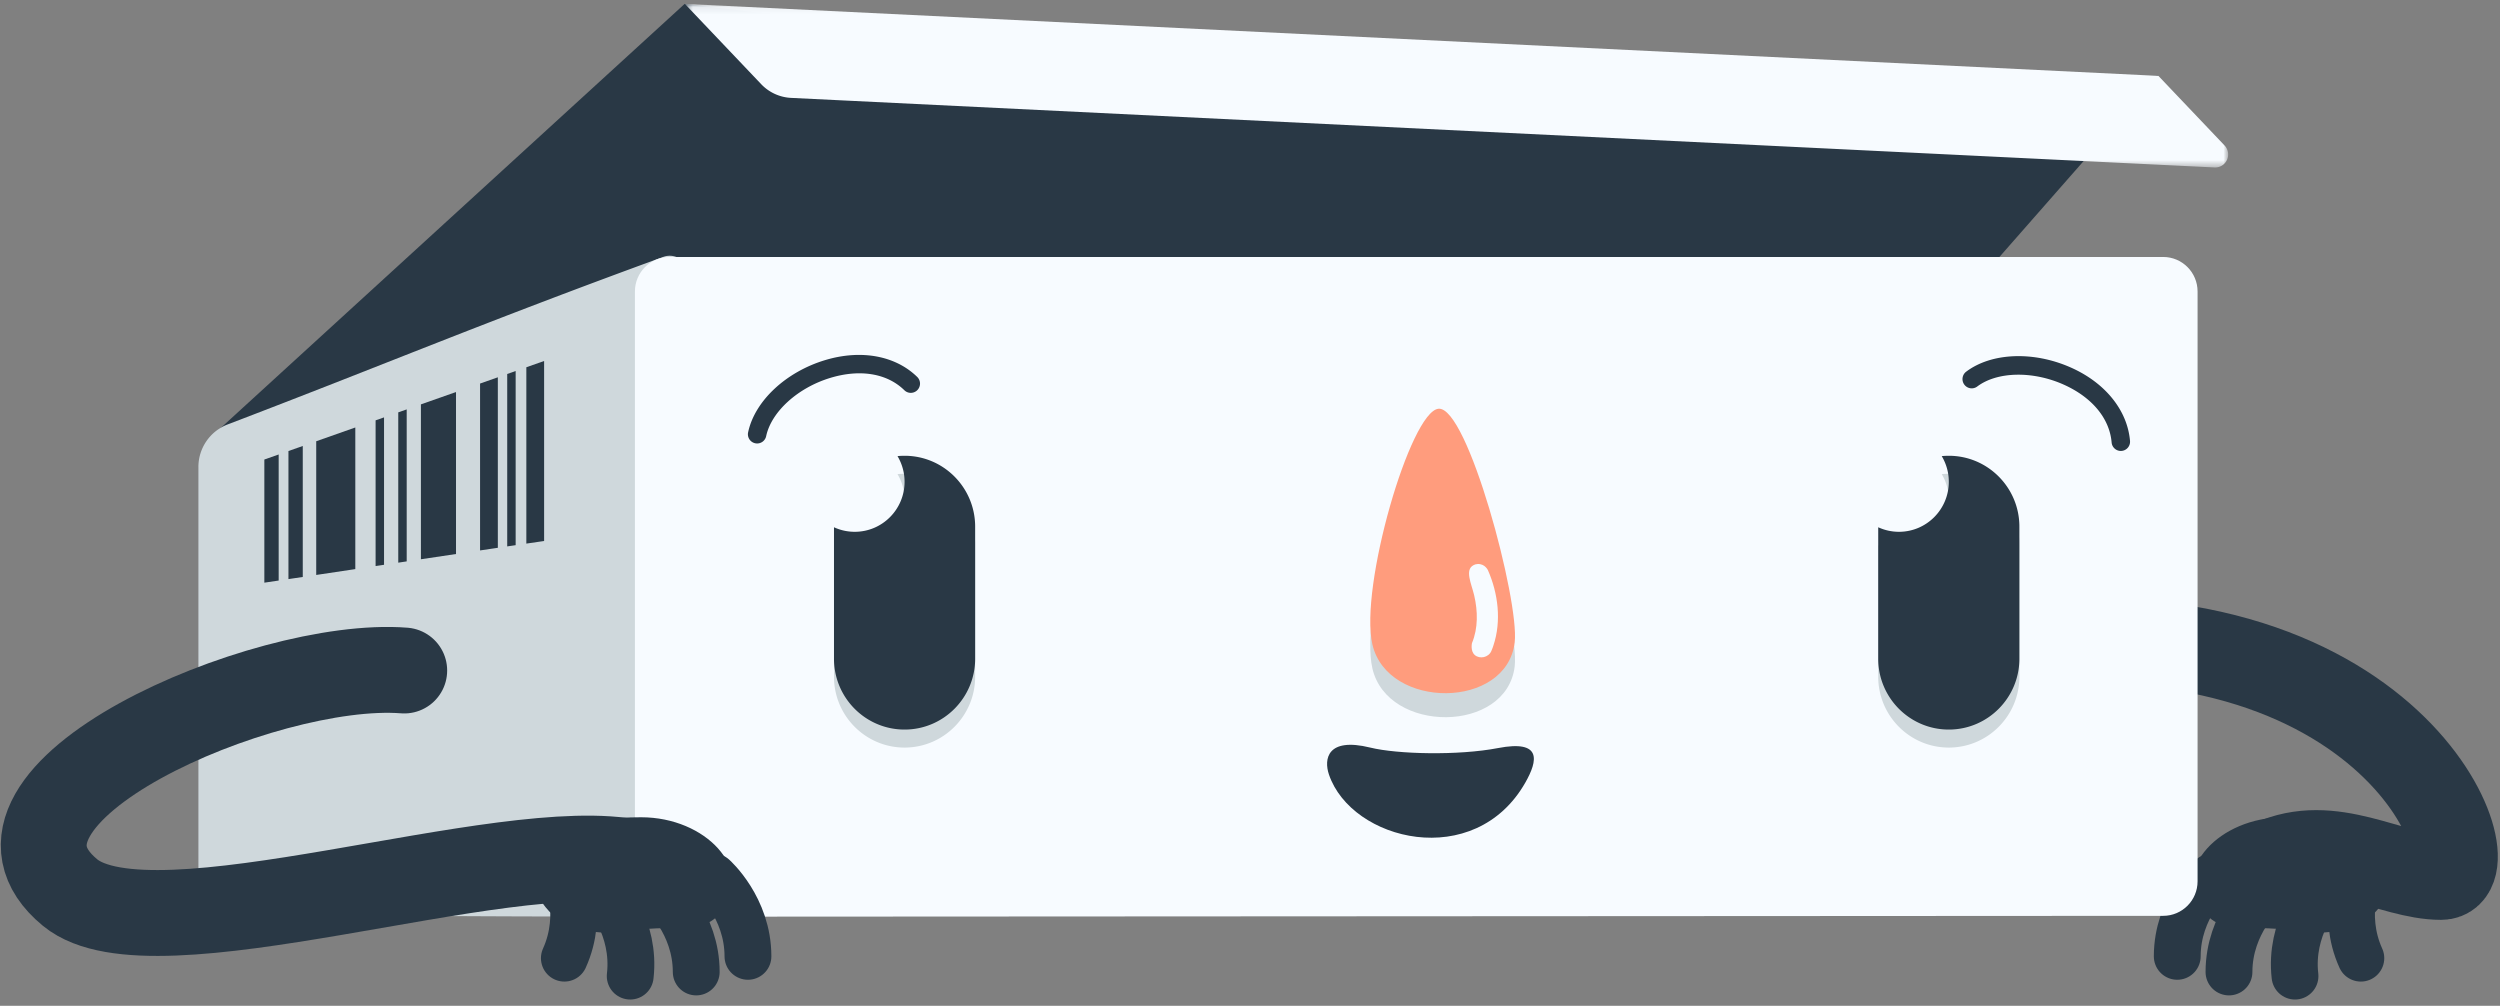 <svg width="343" height="138" viewBox="0 0 343 138" xmlns="http://www.w3.org/2000/svg" xmlns:xlink="http://www.w3.org/1999/xlink"><rect x="0" y="0" width="343" height="138" fill="#808080" stroke="none"/><title>E713B1CC-F244-4761-9E42-B0652A89D2CA</title><defs><path id="a" d="M.41.078H212.15v22.441H.41z"/></defs><g fill="none" fill-rule="evenodd"><path d="M313.372 112.129c15.713 0 16.083 6.896 14.023 10.92-2.06 4.026-6.684 5.619-12.952 4.63-6.267-.99-9.459.907-12.357-2.902-4.154-5.46 2.353-12.648 11.286-12.648" fill="#293845"/><path d="M303.46 120.314s-4.742 4.2-4.742 10.896M318.322 122.547s-4.223 4.724-3.448 11.375M323.71 119.57s-2.574 5.798.198 11.89M310.557 122.458s-4.741 4.2-4.741 10.896" stroke="#293845" stroke-width="6.426" stroke-linecap="round"/><path d="M272.082 88.818c56.92-7.503 70.31 31.496 62.836 31.496-6.938 0-14.949-5.822-23.365-1.94" stroke="#293845" stroke-width="11.781" stroke-linecap="round"/><path fill="#293845" d="M29.492 59.44L93.93.536l94.544 11.22 107.661-1.347-45.123 51.398z"/><path d="M27.222 64.073a6.247 6.247 0 0 1 4.007-5.839C53 49.925 66.22 44.292 90.994 35.25c2.448-.892 4.716 2.122 4.716 4.736v81.042c0 2.615-2.111 4.735-4.716 4.735-31.691 0-41.583-.219-59.937-.219-2.514 0-3.834-3.245-3.834-5.77V64.074" fill="#CFD8DC"/><path d="M38.234 79.65l-.098.015-1.868.277V63.047l1.966-.693v17.297zm3.306-.491l-1.328.198-.637.095v-17.57l1.965-.692v17.969zm7.21-1.079l-5.364.803V60.54l5.363-1.89v19.43zm3.94-.591l-.551.083-.607.09V57.672l1.158-.408v20.226zm3.109-.467l-1.158.174v-20.62l1.158-.408v20.854zm6.765-1.012c-1.617.24-3.219.48-4.815.72V55.481l4.815-1.695V76.01zm5.739-.853l-.482.072-1.956.29V52.623l2.438-.858v23.392zm2.445-.36l-.89.131-.268.04V51.311l1.158-.408v23.894zm3.904-.571l-.623.09-1.815.266V50.388l2.438-.859v24.697z" fill="#293845"/><path d="M301.507 39.992c0-2.615-2.111-4.735-4.716-4.735H91.828c-2.605 0-4.717 2.122-4.717 4.737v81.04c0 2.616 2.112 4.736 4.717 4.736 30.295 0 174.667-.118 204.963-.118 2.605 0 4.716-2.12 4.716-4.736V39.992z" fill="#F7FBFF"/><g transform="translate(93.555 .458)"><mask id="b" fill="#fff"><use xlink:href="#a"/></mask><path d="M.41.077l202.17 9.878s5.478 5.764 9.077 9.548a1.79 1.79 0 0 1 .332 1.972 1.778 1.778 0 0 1-1.704 1.042L14.981 12.972a6.06 6.06 0 0 1-4.097-1.878L.41.077" fill="#F7FBFF" mask="url(#b)"/></g><path d="M290.975 61.87c-.65 0-1.203-.5-1.26-1.162-.282-3.297-2.674-6.19-6.564-7.935-4.258-1.91-9.14-1.806-11.871.254a1.262 1.262 0 0 1-1.772-.253 1.274 1.274 0 0 1 .252-1.779c3.486-2.63 9.283-2.849 14.424-.542 4.685 2.102 7.695 5.854 8.054 10.037a1.268 1.268 0 0 1-1.263 1.38" fill="#293845"/><path d="M266.407 65.05c.318-.031.643-.047.969-.047 5.343 0 9.684 4.356 9.684 9.722v18.12c0 5.366-4.34 9.723-9.684 9.723-5.346 0-9.684-4.357-9.684-9.723V74.81a6.78 6.78 0 0 0 2.847.624c3.774 0 6.837-3.075 6.837-6.863 0-1.286-.355-2.49-.97-3.52" fill="#CFD8DC"/><path d="M266.407 62.58c.318-.032.643-.048.969-.048 5.343 0 9.684 4.357 9.684 9.723v18.12c0 5.366-4.34 9.722-9.684 9.722-5.346 0-9.684-4.356-9.684-9.723V72.34a6.78 6.78 0 0 0 2.847.623c3.774 0 6.837-3.074 6.837-6.862a6.85 6.85 0 0 0-.97-3.52M125.786 53.593a1.261 1.261 0 0 1-1.709-.054c-2.36-2.31-6.054-2.93-10.134-1.7-4.466 1.348-8.095 4.629-8.821 7.98a1.266 1.266 0 1 1-2.473-.54c.927-4.278 5.173-8.248 10.566-9.874 4.914-1.481 9.635-.617 12.63 2.315a1.273 1.273 0 0 1-.059 1.873" fill="#293845"/><path d="M123.138 65.05c.319-.031.643-.047.969-.047 5.343 0 9.684 4.356 9.684 9.722v18.12c0 5.366-4.34 9.723-9.684 9.723-5.346 0-9.684-4.357-9.684-9.723V74.81a6.78 6.78 0 0 0 2.848.624c3.774 0 6.836-3.075 6.836-6.863 0-1.286-.355-2.49-.969-3.52" fill="#CFD8DC"/><path d="M123.138 62.58c.319-.032.643-.048.969-.048 5.343 0 9.684 4.357 9.684 9.723v18.12c0 5.366-4.34 9.722-9.684 9.722-5.346 0-9.684-4.356-9.684-9.723V72.34a6.78 6.78 0 0 0 2.848.623c3.774 0 6.836-3.074 6.836-6.862a6.85 6.85 0 0 0-.969-3.52" fill="#293845"/><path d="M197.36 59.375c-3.86.378-10.874 24.534-9.067 32.337 2.084 8.995 18.455 8.94 19.524-.3.657-5.698-6.45-32.429-10.457-32.037" fill="#CFD8DC"/><path d="M197.36 56.08c-3.86.38-10.874 24.534-9.067 32.337 2.084 8.996 18.455 8.942 19.524-.3.657-5.697-6.45-32.429-10.457-32.036" fill="#FF9C7D"/><path d="M202.744 77.381c-.306.026-.405.07-.574.158-1.243.643-.29 2.54.086 4.138.508 2.17.551 4.5-.301 6.558 0 0-.246 1.095.394 1.64.678.579 1.865.341 2.258-.543.205-.497.21-.53.286-.759 1.132-3.381.643-7.185-.744-10.33 0 0-.385-.895-1.405-.862" fill="#F7FBFF"/><path d="M87.966 112.129c-15.713 0-16.083 6.896-14.023 10.92 2.06 4.026 6.684 5.619 12.952 4.63 6.267-.99 9.459.907 12.358-2.902 4.154-5.46-2.353-12.648-11.287-12.648" fill="#293845"/><path d="M97.879 120.314s4.74 4.2 4.74 10.896M83.016 122.547s4.224 4.724 3.449 11.375M77.63 119.57s2.572 5.798-.2 11.89M90.782 122.458s4.74 4.2 4.74 10.896" stroke="#293845" stroke-width="6.426" stroke-linecap="round"/><path d="M55.46 91.995c-19.192-1.513-62.13 17.07-45.848 30.463 11.355 9.34 59.527-7.966 77.5-4.084" stroke="#293845" stroke-width="11.781" stroke-linecap="round"/><path d="M188 102.568c3.73.917 12.095 1.115 17.52.068 6.073-1.17 5.473 1.711 3.76 4.725-6.94 12.21-23.846 8.04-26.948-1.095-.713-2.1-.268-5.158 5.669-3.698" fill="#293845"/></g></svg>